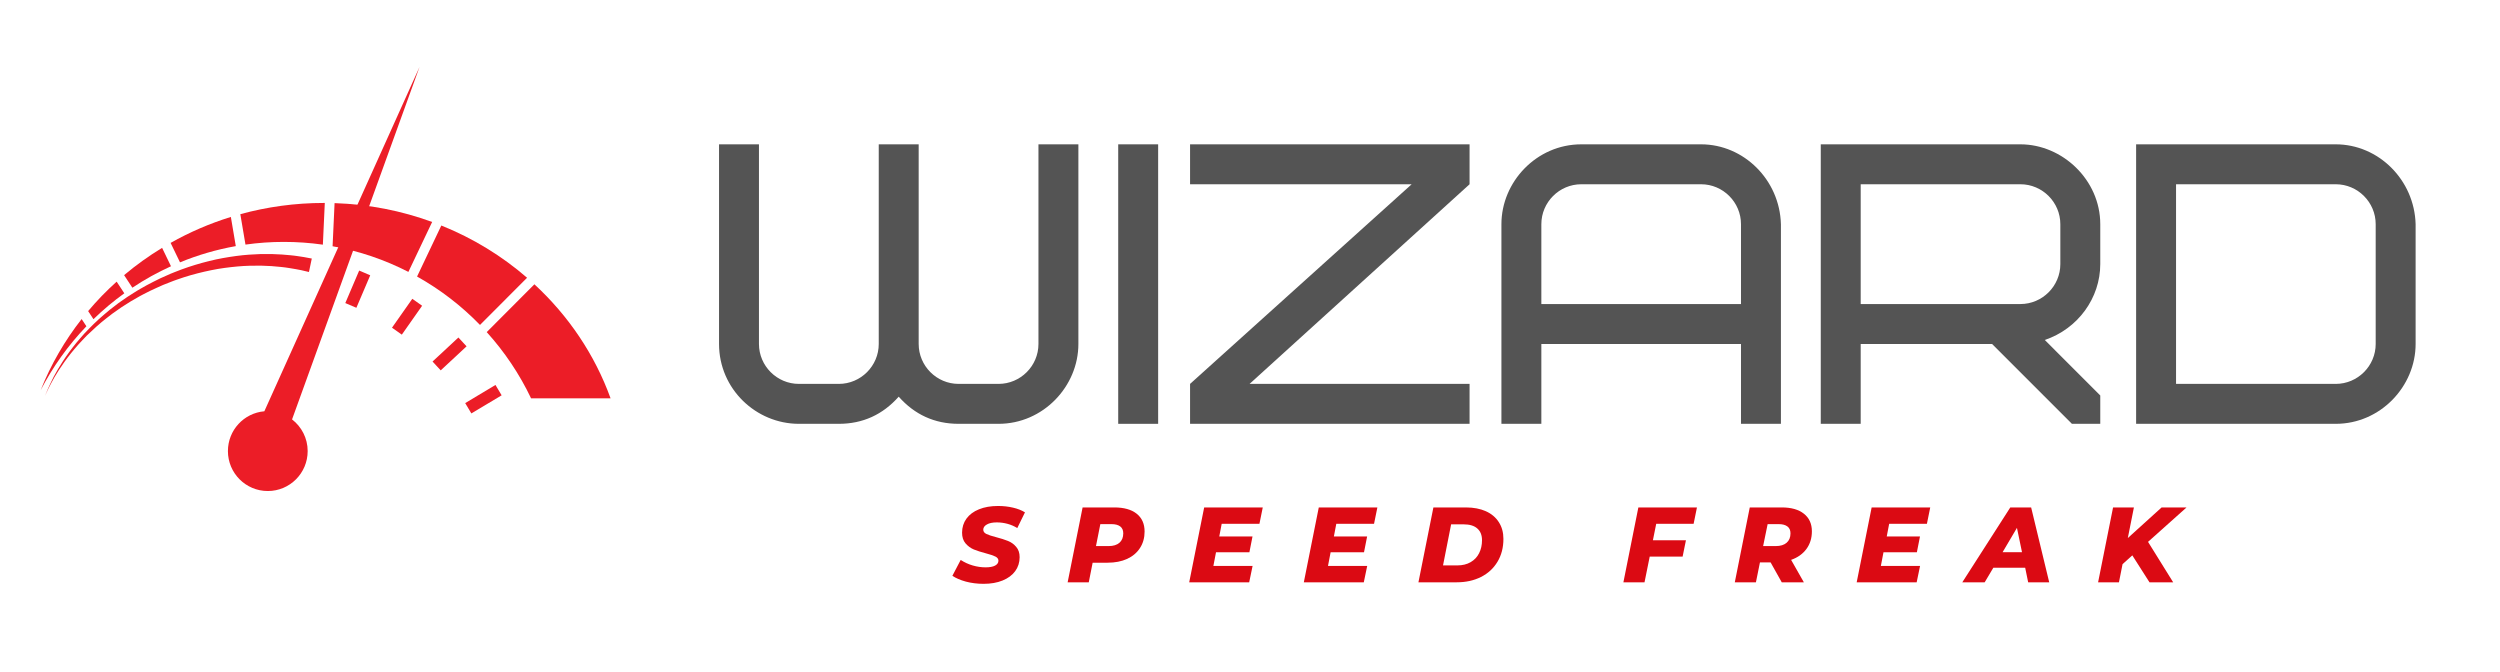 <svg xmlns="http://www.w3.org/2000/svg" xmlns:xlink="http://www.w3.org/1999/xlink" width="752" zoomAndPan="magnify" viewBox="0 0 564 151.5" height="202" preserveAspectRatio="xMidYMid meet" version="1.0"><defs><g/><clipPath id="84d6991588"><path d="M 9.172 71 L 20 71 L 20 89 L 9.172 89 Z M 9.172 71 " clip-rule="nonzero"/></clipPath><clipPath id="42e2b56152"><path d="M 109 64 L 137.746 64 L 137.746 90 L 109 90 Z M 109 64 " clip-rule="nonzero"/></clipPath><clipPath id="71172d5761"><path d="M 51 15.102 L 95 15.102 L 95 110.785 L 51 110.785 Z M 51 15.102 " clip-rule="nonzero"/></clipPath></defs><g clip-path="url(#84d6991588)"><path fill="#ec1d27" d="M 18.418 71.977 L 19.492 73.605 C 15.398 77.875 11.918 82.73 9.172 88.031 C 11.469 82.242 14.602 76.848 18.418 71.977 " fill-opacity="1" fill-rule="nonzero"/></g><path fill="#ec1d27" d="M 28.047 66.168 C 25.582 67.941 23.258 69.895 21.082 72.008 L 19.883 70.18 C 21.867 67.824 24.012 65.602 26.316 63.543 L 28.047 66.168 " fill-opacity="1" fill-rule="nonzero"/><path fill="#ec1d27" d="M 38.574 60.066 C 35.531 61.445 32.617 63.066 29.863 64.906 L 27.996 62.07 C 30.68 59.816 33.543 57.758 36.57 55.918 L 38.574 60.066 " fill-opacity="1" fill-rule="nonzero"/><path fill="#ec1d27" d="M 53.195 55.523 C 48.82 56.301 44.609 57.539 40.609 59.184 L 38.488 54.797 C 42.742 52.398 47.293 50.422 52.082 48.941 L 53.195 55.523 " fill-opacity="1" fill-rule="nonzero"/><path fill="#ec1d27" d="M 73.273 45.785 L 72.84 55.195 C 69.961 54.785 67.023 54.574 64.035 54.574 C 61.098 54.574 58.207 54.777 55.379 55.18 L 54.219 48.32 C 60.219 46.672 66.555 45.785 73.109 45.785 L 73.273 45.785 " fill-opacity="1" fill-rule="nonzero"/><path fill="#ec1d27" d="M 97.492 50.078 L 92.133 61.34 C 86.832 58.617 81.086 56.641 75.031 55.555 L 75.48 45.824 C 83.211 46.078 90.617 47.562 97.492 50.078 " fill-opacity="1" fill-rule="nonzero"/><path fill="#ec1d27" d="M 118.906 62.66 L 108.289 73.305 C 104.125 69.012 99.344 65.328 94.09 62.387 L 99.562 50.875 C 106.711 53.742 113.238 57.754 118.906 62.66 " fill-opacity="1" fill-rule="nonzero"/><g clip-path="url(#42e2b56152)"><path fill="#ec1d27" d="M 137.746 89.867 L 119.812 89.867 C 117.207 84.395 113.824 79.363 109.805 74.922 L 120.559 64.137 C 128.238 71.223 134.188 80.016 137.746 89.867 " fill-opacity="1" fill-rule="nonzero"/></g><path fill="#ec1d27" d="M 69.699 61.363 C 69.699 61.363 69.426 61.301 68.914 61.18 C 68.656 61.121 68.34 61.047 67.969 60.957 C 67.609 60.887 67.199 60.809 66.734 60.719 C 66.281 60.621 65.758 60.547 65.188 60.461 C 64.617 60.363 64 60.289 63.34 60.219 C 62.016 60.059 60.512 59.977 58.867 59.93 C 57.219 59.922 55.434 59.941 53.547 60.117 C 51.668 60.293 49.68 60.535 47.652 60.957 C 45.621 61.371 43.539 61.891 41.465 62.559 C 40.941 62.723 40.43 62.91 39.91 63.086 C 39.656 63.176 39.367 63.266 39.148 63.359 L 38.367 63.664 C 37.844 63.871 37.32 64.074 36.797 64.281 L 35.285 64.957 C 34.273 65.383 33.293 65.914 32.301 66.41 C 31.801 66.648 31.332 66.945 30.848 67.211 C 30.371 67.488 29.887 67.746 29.422 68.035 C 28.957 68.328 28.496 68.621 28.039 68.914 L 27.352 69.352 L 26.691 69.816 C 26.25 70.125 25.812 70.434 25.379 70.738 C 24.953 71.055 24.543 71.387 24.129 71.703 C 22.469 72.98 20.98 74.359 19.598 75.691 C 18.938 76.391 18.277 77.055 17.676 77.73 C 17.094 78.426 16.492 79.066 15.984 79.734 C 14.934 81.047 14.051 82.312 13.301 83.461 C 12.941 84.043 12.605 84.59 12.293 85.094 C 12 85.609 11.746 86.09 11.508 86.523 C 11.02 87.379 10.73 88.098 10.492 88.57 C 10.266 89.051 10.148 89.305 10.148 89.305 C 10.148 89.305 10.258 89.047 10.461 88.559 C 10.676 88.074 10.938 87.34 11.391 86.465 C 11.609 86.02 11.844 85.523 12.113 84.996 C 12.406 84.473 12.719 83.91 13.059 83.309 C 13.762 82.125 14.598 80.812 15.602 79.438 C 16.086 78.742 16.664 78.07 17.223 77.34 C 17.801 76.633 18.441 75.93 19.082 75.195 C 20.422 73.781 21.875 72.316 23.508 70.945 C 23.918 70.602 24.32 70.25 24.742 69.906 C 25.172 69.574 25.602 69.242 26.035 68.91 L 26.691 68.402 L 27.371 67.926 C 27.828 67.609 28.285 67.293 28.746 66.973 C 29.211 66.656 29.695 66.367 30.172 66.066 C 30.652 65.773 31.121 65.449 31.621 65.184 C 32.613 64.629 33.59 64.047 34.633 63.551 L 36.176 62.785 C 36.688 62.555 37.203 62.328 37.715 62.102 L 38.48 61.758 C 38.773 61.629 39.016 61.543 39.289 61.434 C 39.816 61.23 40.336 61.012 40.867 60.82 C 42.977 60.039 45.105 59.406 47.191 58.887 C 49.281 58.363 51.336 58.016 53.293 57.75 C 55.254 57.48 57.125 57.379 58.855 57.312 C 60.586 57.289 62.176 57.309 63.582 57.418 C 64.285 57.461 64.945 57.512 65.551 57.586 C 66.16 57.652 66.719 57.707 67.23 57.793 C 67.738 57.871 68.195 57.938 68.59 58 C 68.965 58.07 69.285 58.129 69.543 58.18 C 70.062 58.277 70.34 58.328 70.34 58.328 L 69.699 61.363 " fill-opacity="1" fill-rule="nonzero"/><g clip-path="url(#71172d5761)"><path fill="#ec1d27" d="M 65.887 94.621 L 94.645 15.105 L 59.637 92.785 C 55.031 93.18 51.418 97.043 51.418 101.762 C 51.418 106.742 55.445 110.777 60.414 110.777 C 65.383 110.777 69.41 106.742 69.41 101.762 C 69.41 98.852 68.023 96.266 65.887 94.621 " fill-opacity="1" fill-rule="nonzero"/></g><path fill="#ec1d27" d="M 106.34 93.27 L 104.949 90.938 L 111.777 86.848 L 113.168 89.18 L 106.34 93.27 " fill-opacity="1" fill-rule="nonzero"/><path fill="#ec1d27" d="M 99.426 83.555 L 97.582 81.562 L 103.414 76.141 L 105.258 78.133 L 99.426 83.555 " fill-opacity="1" fill-rule="nonzero"/><path fill="#ec1d27" d="M 90.652 75.496 L 88.434 73.93 L 93.016 67.41 L 95.23 68.977 L 90.652 75.496 " fill-opacity="1" fill-rule="nonzero"/><path fill="#ec1d27" d="M 80.398 69.438 L 77.902 68.371 L 81.031 61.039 L 83.523 62.109 L 80.398 69.438 " fill-opacity="1" fill-rule="nonzero"/><g fill="#545454" fill-opacity="1"><g transform="translate(157.71, 95.615)"><g><path d="M 58.551 -9.008 C 53.598 -9.008 49.543 -13.062 49.543 -18.016 L 49.543 -63.055 L 40.535 -63.055 L 40.535 -18.016 C 40.535 -13.062 36.48 -9.008 31.527 -9.008 L 22.52 -9.008 C 17.566 -9.008 13.512 -13.062 13.512 -18.016 L 13.512 -63.055 L 4.504 -63.055 L 4.504 -18.016 C 4.504 -7.836 12.883 0 22.52 0 L 31.527 0 C 36.934 0 41.438 -2.07 45.039 -6.125 C 48.641 -2.07 53.145 0 58.551 0 L 67.559 0 C 77.648 0 85.574 -8.469 85.574 -18.016 L 85.574 -63.055 L 76.566 -63.055 L 76.566 -18.016 C 76.566 -13.062 72.512 -9.008 67.559 -9.008 Z M 58.551 -9.008 "/></g></g></g><g fill="#545454" fill-opacity="1"><g transform="translate(247.765, 95.615)"><g><path d="M 4.504 0 L 13.512 0 L 13.512 -63.055 L 4.504 -63.055 Z M 4.504 0 "/></g></g></g><g fill="#545454" fill-opacity="1"><g transform="translate(265.776, 95.615)"><g><path d="M 2.703 -63.055 L 2.703 -54.047 L 52.695 -54.047 L 2.703 -9.008 L 2.703 0 L 65.758 0 L 65.758 -9.008 L 16.125 -9.008 L 65.758 -54.047 L 65.758 -63.055 Z M 2.703 -63.055 "/></g></g></g><g fill="#545454" fill-opacity="1"><g transform="translate(334.217, 95.615)"><g><path d="M 49.543 -54.047 C 54.496 -54.047 58.551 -49.992 58.551 -45.039 L 58.551 -27.023 L 13.512 -27.023 L 13.512 -45.039 C 13.512 -49.992 17.566 -54.047 22.52 -54.047 Z M 67.559 -45.039 C 67.289 -55.039 59.18 -63.055 49.543 -63.055 L 22.52 -63.055 C 12.43 -63.055 4.504 -54.586 4.504 -45.039 L 4.504 0 L 13.512 0 L 13.512 -18.016 L 58.551 -18.016 L 58.551 0 L 67.559 0 Z M 67.559 -45.039 "/></g></g></g><g fill="#545454" fill-opacity="1"><g transform="translate(406.261, 95.615)"><g><path d="M 58.551 -36.031 C 58.551 -31.078 54.496 -27.023 49.543 -27.023 L 13.512 -27.023 L 13.512 -54.047 L 49.543 -54.047 C 54.496 -54.047 58.551 -49.992 58.551 -45.039 Z M 67.559 0 L 67.559 -6.395 L 55.039 -18.918 C 62.516 -21.438 67.559 -28.375 67.559 -36.031 L 67.559 -45.039 C 67.559 -55.039 59 -63.055 49.543 -63.055 L 4.504 -63.055 L 4.504 0 L 13.512 0 L 13.512 -18.016 L 43.148 -18.016 L 61.164 0 Z M 67.559 0 "/></g></g></g><g fill="#545454" fill-opacity="1"><g transform="translate(477.404, 95.615)"><g><path d="M 58.551 -18.016 C 58.551 -13.062 54.496 -9.008 49.543 -9.008 L 13.512 -9.008 L 13.512 -54.047 L 49.543 -54.047 C 54.496 -54.047 58.551 -49.992 58.551 -45.039 Z M 67.559 -45.039 C 67.289 -55.039 59.18 -63.055 49.543 -63.055 L 4.504 -63.055 L 4.504 0 L 49.543 0 C 59.633 0 67.559 -8.469 67.559 -18.016 Z M 67.559 -45.039 "/></g></g></g><g fill="#db0a13" fill-opacity="1"><g transform="translate(215.216, 131.368)"><g><path d="M 6.688 0.344 C 5.281 0.344 3.945 0.176 2.688 -0.156 C 1.438 -0.5 0.422 -0.938 -0.359 -1.469 L 1.516 -5.047 C 2.367 -4.492 3.273 -4.078 4.234 -3.797 C 5.203 -3.516 6.172 -3.375 7.141 -3.375 C 8.055 -3.375 8.766 -3.504 9.266 -3.766 C 9.773 -4.035 10.031 -4.406 10.031 -4.875 C 10.031 -5.27 9.801 -5.582 9.344 -5.812 C 8.883 -6.039 8.176 -6.281 7.219 -6.531 C 6.125 -6.82 5.211 -7.113 4.484 -7.406 C 3.766 -7.707 3.141 -8.164 2.609 -8.781 C 2.086 -9.395 1.828 -10.195 1.828 -11.188 C 1.828 -12.395 2.156 -13.453 2.812 -14.359 C 3.477 -15.273 4.422 -15.977 5.641 -16.469 C 6.867 -16.969 8.301 -17.219 9.938 -17.219 C 11.145 -17.219 12.27 -17.094 13.312 -16.844 C 14.363 -16.602 15.266 -16.25 16.016 -15.781 L 14.281 -12.234 C 13.625 -12.648 12.895 -12.969 12.094 -13.188 C 11.301 -13.406 10.488 -13.516 9.656 -13.516 C 8.707 -13.516 7.961 -13.359 7.422 -13.047 C 6.879 -12.742 6.609 -12.352 6.609 -11.875 C 6.609 -11.457 6.844 -11.133 7.312 -10.906 C 7.781 -10.676 8.504 -10.438 9.484 -10.188 C 10.578 -9.906 11.477 -9.617 12.188 -9.328 C 12.906 -9.047 13.52 -8.602 14.031 -8 C 14.551 -7.406 14.812 -6.629 14.812 -5.672 C 14.812 -4.484 14.477 -3.43 13.812 -2.516 C 13.145 -1.609 12.195 -0.906 10.969 -0.406 C 9.738 0.094 8.312 0.344 6.688 0.344 Z M 6.688 0.344 "/></g></g></g><g fill="#db0a13" fill-opacity="1"><g transform="translate(240.47, 131.368)"><g><path d="M 10.906 -16.891 C 13.094 -16.891 14.781 -16.414 15.969 -15.469 C 17.156 -14.52 17.75 -13.18 17.75 -11.453 C 17.75 -10.047 17.406 -8.812 16.719 -7.75 C 16.039 -6.688 15.07 -5.863 13.812 -5.281 C 12.551 -4.707 11.082 -4.422 9.406 -4.422 L 6.031 -4.422 L 5.156 0 L 0.391 0 L 3.766 -16.891 Z M 9.625 -8.172 C 10.688 -8.172 11.504 -8.422 12.078 -8.922 C 12.648 -9.422 12.938 -10.129 12.938 -11.047 C 12.938 -11.742 12.707 -12.266 12.25 -12.609 C 11.789 -12.953 11.133 -13.125 10.281 -13.125 L 7.766 -13.125 L 6.781 -8.172 Z M 9.625 -8.172 "/></g></g></g><g fill="#db0a13" fill-opacity="1"><g transform="translate(267.895, 131.368)"><g><path d="M 7.719 -13.203 L 7.172 -10.344 L 14.672 -10.344 L 13.969 -6.781 L 6.438 -6.781 L 5.844 -3.688 L 14.688 -3.688 L 13.922 0 L 0.391 0 L 3.766 -16.891 L 16.984 -16.891 L 16.234 -13.203 Z M 7.719 -13.203 "/></g></g></g><g fill="#db0a13" fill-opacity="1"><g transform="translate(293.751, 131.368)"><g><path d="M 7.719 -13.203 L 7.172 -10.344 L 14.672 -10.344 L 13.969 -6.781 L 6.438 -6.781 L 5.844 -3.688 L 14.688 -3.688 L 13.922 0 L 0.391 0 L 3.766 -16.891 L 16.984 -16.891 L 16.234 -13.203 Z M 7.719 -13.203 "/></g></g></g><g fill="#db0a13" fill-opacity="1"><g transform="translate(319.608, 131.368)"><g><path d="M 3.766 -16.891 L 11.094 -16.891 C 12.832 -16.891 14.336 -16.602 15.609 -16.031 C 16.879 -15.457 17.852 -14.633 18.531 -13.562 C 19.219 -12.5 19.562 -11.242 19.562 -9.797 C 19.562 -7.828 19.113 -6.102 18.219 -4.625 C 17.332 -3.145 16.094 -2.004 14.5 -1.203 C 12.906 -0.398 11.078 0 9.016 0 L 0.391 0 Z M 9.172 -3.812 C 10.328 -3.812 11.328 -4.055 12.172 -4.547 C 13.016 -5.035 13.648 -5.707 14.078 -6.562 C 14.516 -7.426 14.734 -8.406 14.734 -9.5 C 14.734 -10.645 14.379 -11.523 13.672 -12.141 C 12.973 -12.766 11.938 -13.078 10.562 -13.078 L 7.766 -13.078 L 5.938 -3.812 Z M 9.172 -3.812 "/></g></g></g><g fill="#db0a13" fill-opacity="1"><g transform="translate(349.179, 131.368)"><g/></g></g><g fill="#db0a13" fill-opacity="1"><g transform="translate(365.848, 131.368)"><g><path d="M 7.797 -13.203 L 7.047 -9.484 L 14.5 -9.484 L 13.75 -5.797 L 6.328 -5.797 L 5.156 0 L 0.391 0 L 3.766 -16.891 L 16.984 -16.891 L 16.234 -13.203 Z M 7.797 -13.203 "/></g></g></g><g fill="#db0a13" fill-opacity="1"><g transform="translate(390.981, 131.368)"><g><path d="M 17.781 -11.5 C 17.781 -9.957 17.367 -8.629 16.547 -7.516 C 15.723 -6.398 14.57 -5.582 13.094 -5.062 L 15.969 0 L 10.984 0 L 8.469 -4.484 L 6.062 -4.484 L 5.156 0 L 0.391 0 L 3.766 -16.891 L 10.984 -16.891 C 13.129 -16.891 14.797 -16.414 15.984 -15.469 C 17.18 -14.52 17.781 -13.195 17.781 -11.5 Z M 12.953 -11.047 C 12.953 -11.742 12.719 -12.266 12.25 -12.609 C 11.789 -12.953 11.141 -13.125 10.297 -13.125 L 7.797 -13.125 L 6.781 -8.172 L 9.625 -8.172 C 10.688 -8.172 11.504 -8.422 12.078 -8.922 C 12.66 -9.422 12.953 -10.129 12.953 -11.047 Z M 12.953 -11.047 "/></g></g></g><g fill="#db0a13" fill-opacity="1"><g transform="translate(418.478, 131.368)"><g><path d="M 7.719 -13.203 L 7.172 -10.344 L 14.672 -10.344 L 13.969 -6.781 L 6.438 -6.781 L 5.844 -3.688 L 14.688 -3.688 L 13.922 0 L 0.391 0 L 3.766 -16.891 L 16.984 -16.891 L 16.234 -13.203 Z M 7.719 -13.203 "/></g></g></g><g fill="#db0a13" fill-opacity="1"><g transform="translate(444.335, 131.368)"><g><path d="M 12.547 -3.281 L 5.359 -3.281 L 3.406 0 L -1.641 0 L 9.188 -16.891 L 13.891 -16.891 L 17.969 0 L 13.219 0 Z M 11.828 -6.797 L 10.688 -12.281 L 7.453 -6.797 Z M 11.828 -6.797 "/></g></g></g><g fill="#db0a13" fill-opacity="1"><g transform="translate(472.941, 131.368)"><g><path d="M 11.656 -9.125 L 17.328 0 L 11.984 0 L 8.109 -6.078 L 5.906 -4.094 L 5.094 0 L 0.391 0 L 3.766 -16.891 L 8.469 -16.891 L 7.094 -9.984 L 14.719 -16.891 L 20.344 -16.891 Z M 11.656 -9.125 "/></g></g></g></svg>